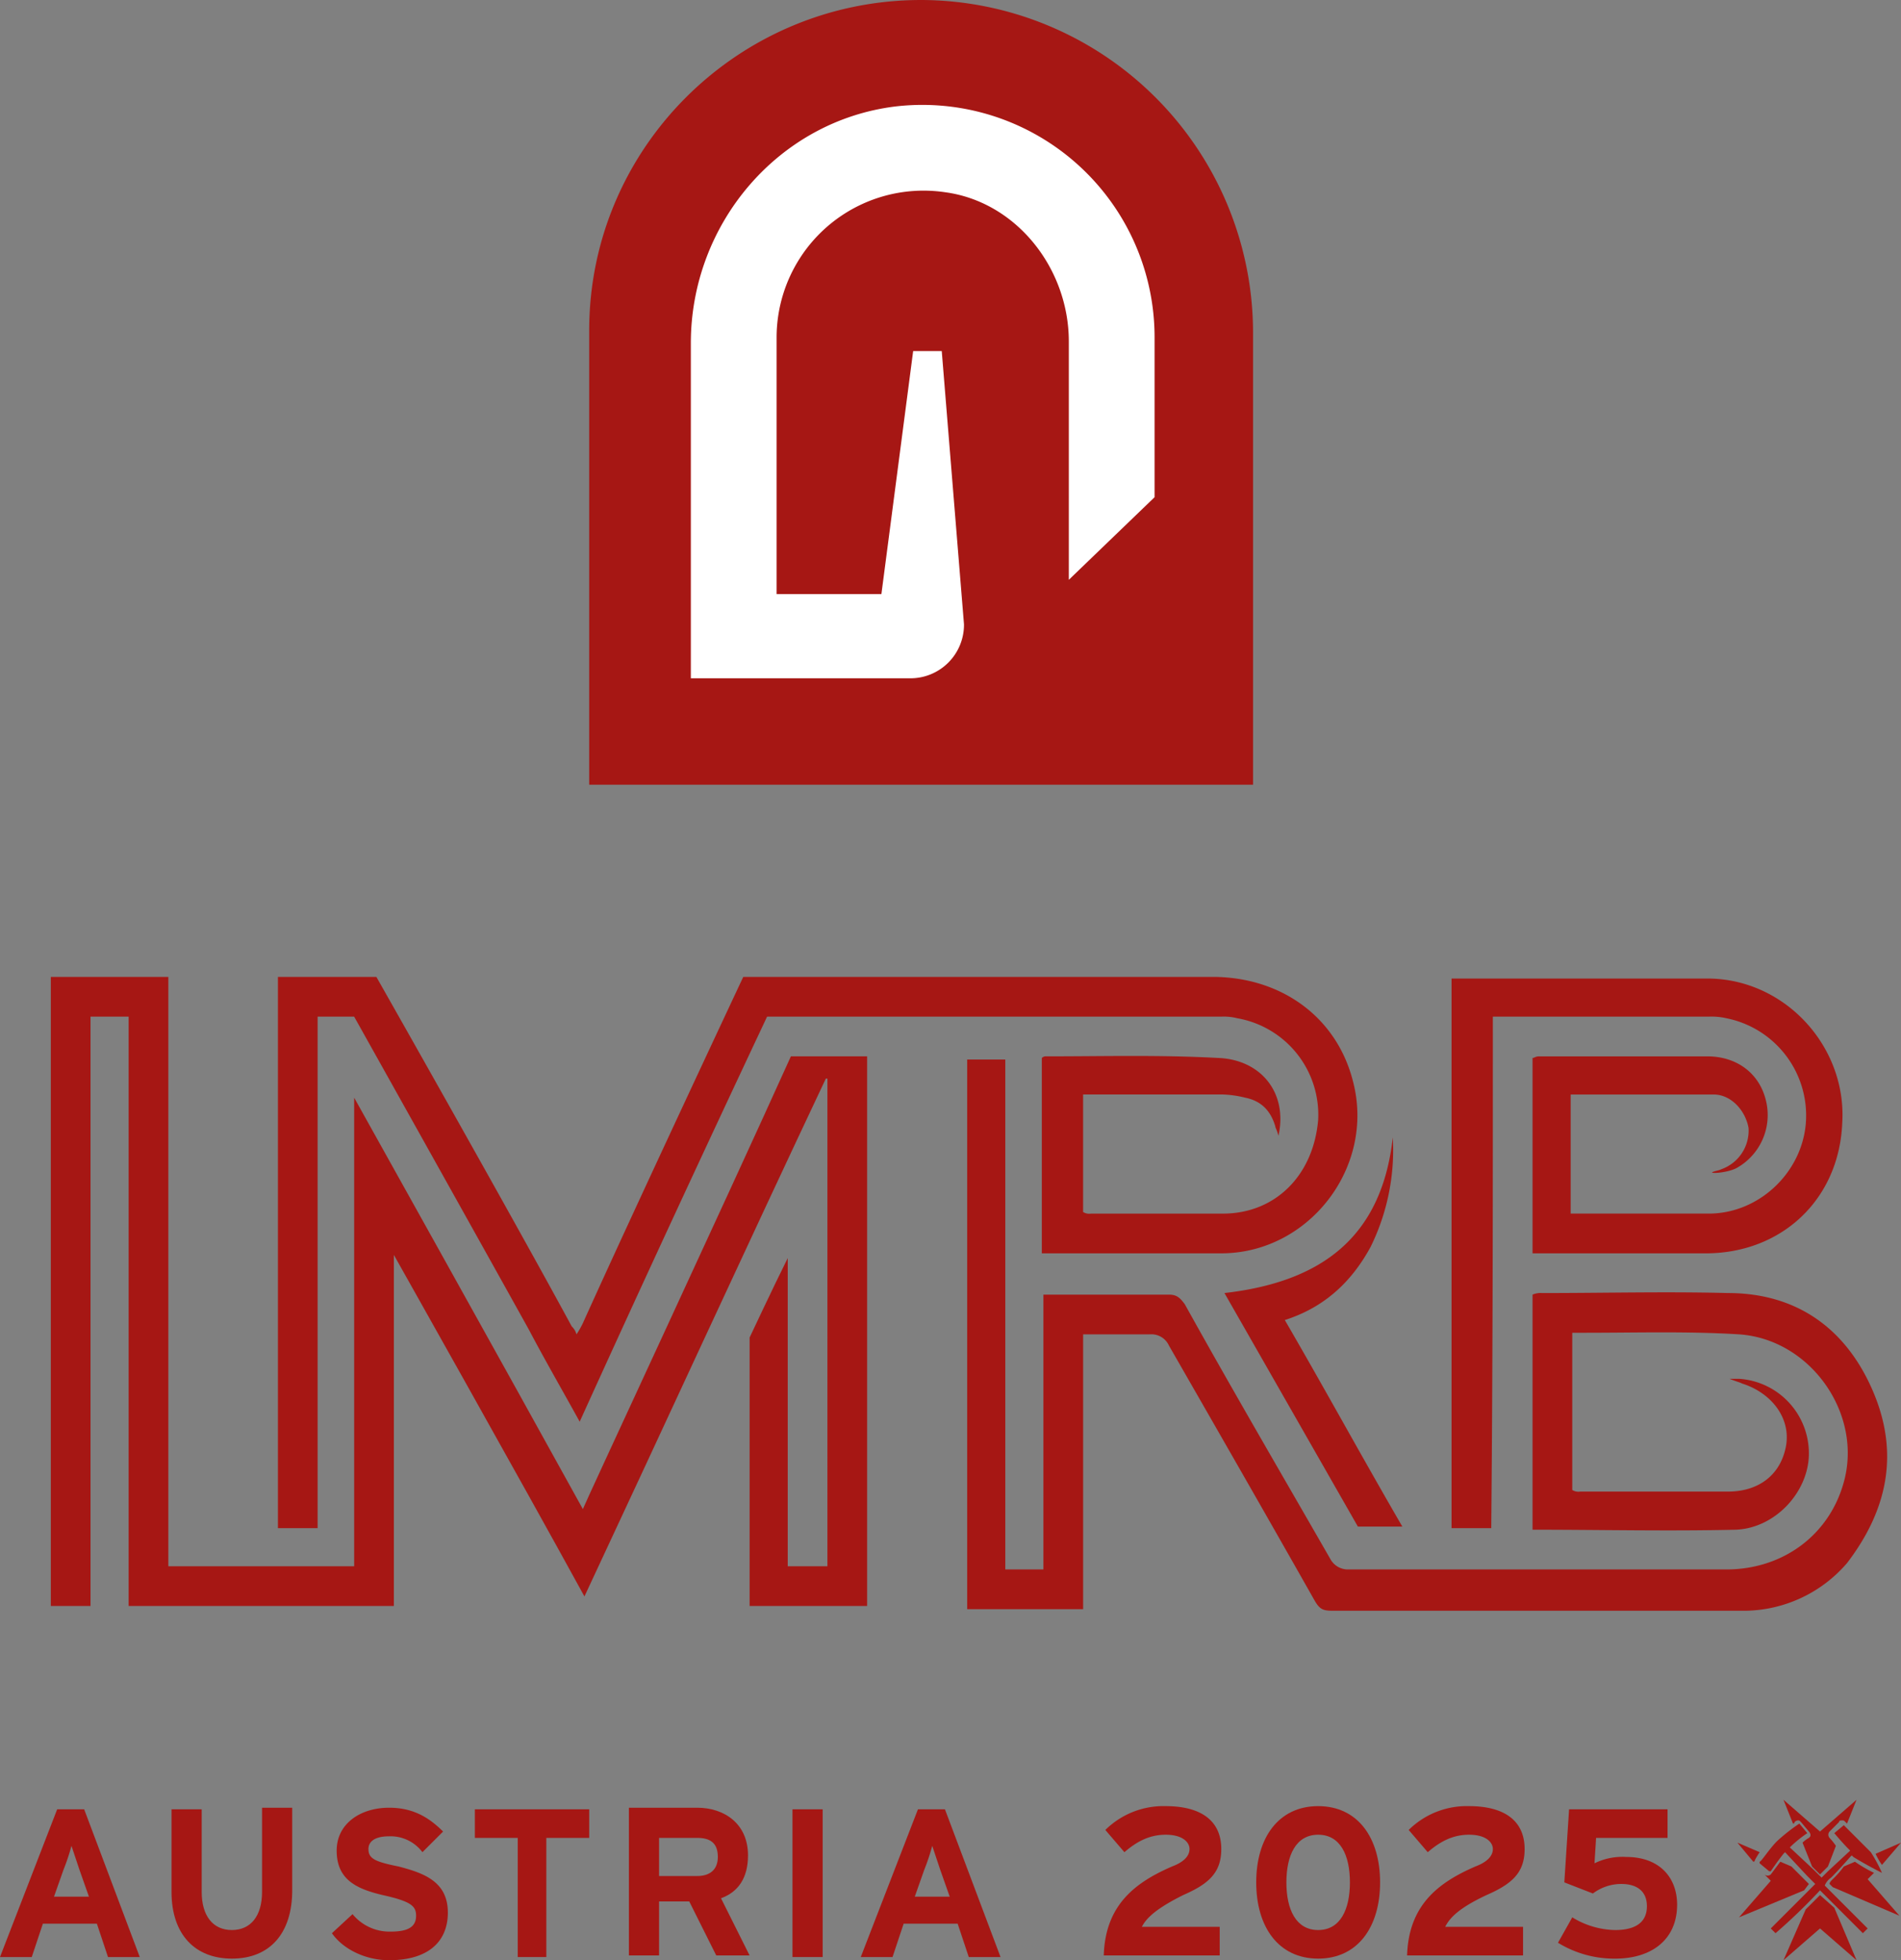 <svg xmlns="http://www.w3.org/2000/svg" width="426.263" height="439.44" viewBox="0 0 426.263 439.44"><rect x="0" y="0" width="426.263" height="439.44" fill="#808080" stroke="none"/><g transform="translate(-3.5 -0.5)"><g transform="translate(135.617 0.5)"><path d="M40.6,176.418V74.571C40.6,33.618,74.074.5,115.027.5a74.623,74.623,0,0,1,74.427,74.427V176.418Z" transform="translate(-40.6 -0.5)" fill="#a61714"/><g transform="translate(22.791 23.515)"><path d="M96.143,135.647H47V60.508C47,33.8,66.586,10.652,92.938,7.447a52.079,52.079,0,0,1,58.046,51.636V95.05l-19.23,18.518V60.152c0-16.381-11.752-31.338-27.777-33.474A32.946,32.946,0,0,0,66.23,59.083v57.69h23.5l7.122-54.485h6.41l4.986,61.251A12.008,12.008,0,0,1,96.143,135.647Z" transform="translate(-47 -7.103)" fill="#fff"/></g></g><g transform="translate(3.5 219.508)"><path d="M104.159,70.647H152.59a14.607,14.607,0,0,1,3.917.356,22.241,22.241,0,0,1,17.805,23.859C173.244,105.9,163.629,114.8,152.59,114.8H121.608V88.1h32.05c3.917,0,7.122,3.561,7.834,7.478a9.181,9.181,0,0,1-6.054,9.259c-.712.356-1.424.356-2.137.712,0,.356,3.917,0,5.7-1.068a13.6,13.6,0,0,0,6.41-14.957c-1.424-6.054-6.41-9.971-13.176-9.971H114.486c-.712,0-1.068.356-1.424.356v43.8h38.816c17.093,0,29.913-12.108,30.625-29.2,1.068-17.093-12.82-32.406-30.269-32.406H94.9V185.314h8.9C104.159,146.854,104.159,108.75,104.159,70.647Z" transform="translate(230.584 -61.744)" fill="#a61714"/><path d="M29.9,70.9h8.191S64.8,118.621,77.265,141.056c3.561,6.766,7.478,13.532,11.4,20.654,13.888-30.625,27.777-60.539,42.021-90.808H232.529a12.115,12.115,0,0,1,3.561.356A21.97,21.97,0,0,1,254.252,94.05c-1.068,12.464-9.615,21.01-21.367,21.01H203.328a2.669,2.669,0,0,1-1.781-.356V88.352h31.338a24.047,24.047,0,0,1,4.986.712c3.561.712,5.7,2.849,6.766,6.41,0,.356.356.712.712,2.137,2.137-9.615-3.917-17.093-13.532-17.449-13.176-.712-25.64-.356-38.46-.356a1.308,1.308,0,0,0-1.068.356v43.8h40.24c19.586,0,34.543-19.23,29.557-38.46-3.561-14.244-15.669-23.147-30.625-23.5H125.34s-24.572,52.348-35.967,77.632a20.428,20.428,0,0,1-1.424,2.493,3.807,3.807,0,0,0-1.068-1.781C72.992,114.7,43.079,62,43.079,62H21V185.57h8.9Z" transform="translate(41.319 -62)" fill="#a61714"/><path d="M267.383,141.271c-6.054-13.888-17.093-21.723-32.406-21.723-13.888-.356-27.777,0-41.665,0a4.517,4.517,0,0,0-2.137.356v52.7c15.313,0,30.625.356,45.582,0,8.9-.356,16.381-8.547,16.381-17.093a16.752,16.752,0,0,0-15.669-16.737h-2.137c1.781.712,2.137.712,2.849,1.068,6.766,2.137,11.4,8.191,9.615,14.957-1.424,5.7-6.054,9.259-12.82,9.259H201.858a2.668,2.668,0,0,1-1.781-.356V128.451h2.849c11.4,0,23.147-.356,34.543.356,16.025,1.068,27.777,17.805,23.5,33.118-3.205,11.752-13.532,19.586-26.352,19.586H149.866a4.468,4.468,0,0,1-3.917-2.137c-11.039-19.23-22.079-38.1-32.762-57.334-1.068-1.424-1.781-2.137-3.561-2.137H81.493v61.607H72.947V67.2H64.4V190.414h26V128.807h14.957a4.318,4.318,0,0,1,4.273,2.493c11.039,19.23,22.079,38.46,32.762,57.334,1.068,1.781,1.781,2.137,3.917,2.137h91.52a30.632,30.632,0,0,0,23.859-10.683C270.944,167.979,273.436,155.159,267.383,141.271Z" transform="translate(152.471 -48.682)" fill="#a61714"/><path d="M189.74,79.805H172.647C157.691,112.924,126.353,180.228,126,181.3c-17.093-30.982-51.28-92.232-51.28-92.232V194.117H33.052V62H6.7V203.019h8.9V70.9h8.547V203.019H83.62v-78.7s28.489,50.568,42.733,76.564c18.162-38.816,35.967-77.632,54.129-116.092h.356V194.117h-8.9V125.031c-3.2,6.41-8.547,17.805-8.547,17.805v60.183H189.74C189.74,161.711,189.74,121.47,189.74,79.805Z" transform="translate(4.696 -62)" fill="#a61714"/><path d="M80.6,107l29.913,52.348h9.971c-8.9-15.313-17.449-30.982-26.352-46.294,8.9-2.849,14.957-8.547,19.23-16.381A49.208,49.208,0,0,0,118.348,72.1C115.855,94.535,102.323,104.506,80.6,107Z" transform="translate(193.961 -36.133)" fill="#a61714"/><path d="M16.32,114.4,3.5,147.518h7.122l2.493-7.478H25.223l2.493,7.478h7.122L22.374,114.4Zm-.712,19.586,2.137-6.054a46.793,46.793,0,0,0,1.781-5.342l1.781,5.342,2.137,6.054Z" transform="translate(-3.5 72.202)" fill="#a61714"/><path d="M34.6,133.174c0,5.342-2.493,8.547-6.766,8.547s-6.766-3.205-6.766-8.547V114.656H14.3v18.518c0,9.615,5.342,14.957,13.532,14.957,8.547,0,13.532-5.7,13.532-15.313V114.3H34.6Z" transform="translate(24.16 71.945)" fill="#a61714"/><path d="M39.357,127.476c-5.342-1.068-6.766-1.781-6.766-3.917,0-1.424,1.068-2.849,4.629-2.849a8.946,8.946,0,0,1,7.478,3.561l4.629-4.629c-3.2-3.2-6.766-5.342-12.108-5.342-6.41,0-11.752,3.561-11.752,9.615,0,6.41,4.273,8.547,10.327,9.971,6.41,1.424,7.478,2.493,7.478,4.629,0,2.493-1.781,3.561-5.7,3.561a10.731,10.731,0,0,1-8.547-3.917L24.4,142.433c2.493,3.561,7.478,6.054,12.82,6.054,8.9,0,13.176-4.273,13.176-10.683C50.4,130.681,44.7,128.9,39.357,127.476Z" transform="translate(50.027 71.945)" fill="#a61714"/><path d="M33.4,120.81h9.615v26.708h6.41V120.81H59.04V114.4H33.4Z" transform="translate(73.077 72.202)" fill="#a61714"/><path d="M69.808,124.983c0-7.122-5.342-10.683-11.4-10.683H43.1v33.118h6.766V135.31h6.766l6.054,12.108h7.478l-6.41-12.82C67.672,133.174,69.808,129.969,69.808,124.983Zm-11.4,4.629H49.866v-8.547h8.547c2.849,0,4.629,1.068,4.629,4.273C63.042,128.188,61.262,129.613,58.413,129.613Z" transform="translate(97.919 71.945)" fill="#a61714"/><rect width="6.766" height="33.118" transform="translate(177.699 186.602)" fill="#a61714"/><path d="M70.52,114.4,57.7,147.518h7.122l2.493-7.478H79.423l2.493,7.478h7.122L76.574,114.4Zm-.712,19.586,2.137-6.054a46.791,46.791,0,0,0,1.781-5.342l1.781,5.342,2.137,6.054Z" transform="translate(135.312 72.202)" fill="#a61714"/><path d="M90.805,134.142c5.7-2.493,8.547-4.986,8.547-10.327,0-6.41-4.629-9.615-12.464-9.615a18.527,18.527,0,0,0-13.532,5.342l4.273,4.986c2.493-2.137,5.342-3.917,9.259-3.917s5.342,1.781,5.342,3.2-1.068,2.849-3.917,3.917c-8.191,3.561-14.957,8.547-15.313,19.942H99v-6.41H81.547C82.615,139.128,85.108,136.991,90.805,134.142Z" transform="translate(174.496 71.689)" fill="#a61714"/><path d="M96.488,114.2c-8.9,0-13.888,7.122-13.888,17.093s4.986,17.093,13.888,17.093,13.888-7.122,13.888-17.093S105.391,114.2,96.488,114.2Zm0,27.777c-4.986,0-7.122-4.629-7.122-10.683S91.5,120.61,96.488,120.61s7.122,4.629,7.122,10.683S101.474,141.977,96.488,141.977Z" transform="translate(199.083 71.689)" fill="#a61714"/><path d="M109.906,134.142c5.7-2.493,8.547-4.986,8.547-10.327,0-6.41-4.629-9.615-12.464-9.615a18.527,18.527,0,0,0-13.532,5.342l4.273,4.986c2.493-2.137,5.342-3.917,9.259-3.917s5.342,1.781,5.342,3.2-1.068,2.849-3.917,3.917c-8.191,3.561-14.957,8.547-15.313,19.942h26v-6.41H100.647C101.715,139.128,103.852,136.991,109.906,134.142Z" transform="translate(223.413 71.689)" fill="#a61714"/><path d="M116.913,125.083a14.123,14.123,0,0,0-7.122,1.424l.356-5.7h16.025V114.4H104.093l-1.068,16.381,6.41,2.493a10.545,10.545,0,0,1,6.41-2.137c3.2,0,5.7,1.424,5.7,4.986s-2.493,5.342-7.122,5.342a18.873,18.873,0,0,1-9.615-2.849l-3.2,5.7a24.092,24.092,0,0,0,12.82,3.561c8.191,0,13.888-4.273,13.888-12.108C128.308,129.713,124.391,125.083,116.913,125.083Z" transform="translate(247.744 72.202)" fill="#a61714"/><path d="M130.325,127.408c1.781-1.781,4.273-4.629,4.273-4.629l.356-.356.356.356c2.849,1.781,6.41,3.561,6.41,3.561h0a32.6,32.6,0,0,0-2.493-4.629l-1.424-1.424-.356-.356-.712-.712-3.561-3.561h0l-2.137,1.781h0s1.781,2.137,3.205,3.561l.356.356-4.986,4.629-1.424,1.424-1.781-1.781-5.342-4.986.356-.356a27.836,27.836,0,0,1,3.561-2.849h0L123.2,115.3h0a40.824,40.824,0,0,0-4.986,3.917c-1.781,1.781-3.561,4.629-3.917,4.629v.356l2.137,1.781h.356s1.424-2.137,2.849-3.917l.356-.356,4.986,5.342,1.781,1.781-9.971,9.971,1.068,1.068a129.36,129.36,0,0,0,9.971-9.615l9.615,9.615,1.068-1.068-9.615-9.615A3.854,3.854,0,0,1,130.325,127.408Z" transform="translate(280.27 74.507)" fill="#a61714"/><path d="M116.817,120.417a18.5,18.5,0,0,1,1.068-1.781L112.9,116.5l3.561,4.273A.349.349,0,0,0,116.817,120.417Z" transform="translate(276.684 77.58)" fill="#a61714"/><path d="M128.264,118.786c0-.356.356-.356.712-.356s.356,0,.712.356l.356.356,2.137-5.342-8.191,7.122L115.8,113.8l2.137,5.342a.349.349,0,0,0,.356-.356,1.243,1.243,0,0,1,.712-.356h0c.356,0,.356,0,.712.356l1.781,2.137a1.243,1.243,0,0,1,.356.712c0,.356,0,.356-.356.712a6.148,6.148,0,0,0-1.424,1.068l2.137,5.342.712.712,1.068,1.068.712-.712,1.068-1.068,1.781-4.629a12.85,12.85,0,0,0-1.424-1.781,1.083,1.083,0,0,1,0-1.424Z" transform="translate(284.111 70.665)" fill="#a61714"/><path d="M123.024,121.486,127.3,116.5l-5.7,2.493A15.485,15.485,0,0,0,123.024,121.486Z" transform="translate(298.966 77.58)" fill="#a61714"/><path d="M128.669,122.686l-1.068-1.068-2.849-2.849-2.493-1.068-2.137,2.849a1.083,1.083,0,0,1-1.424,0h0l1.424,1.424L113,130.164l14.6-6.054Z" transform="translate(276.94 80.653)" fill="#a61714"/><path d="M123.991,119.8l-3.2,3.2L115.8,134.4l8.191-7.122,8.191,7.122L127.2,122.649Z" transform="translate(284.111 86.031)" fill="#a61714"/><path d="M128.671,120.193A31.186,31.186,0,0,1,124.4,117.7l-2.493,1.068a20.356,20.356,0,0,1-2.493,2.849c-.356.356-.712.712-.712,1.068l.712.712,14.957,6.41-7.122-8.191Z" transform="translate(291.539 80.653)" fill="#a61714"/></g></g></svg>